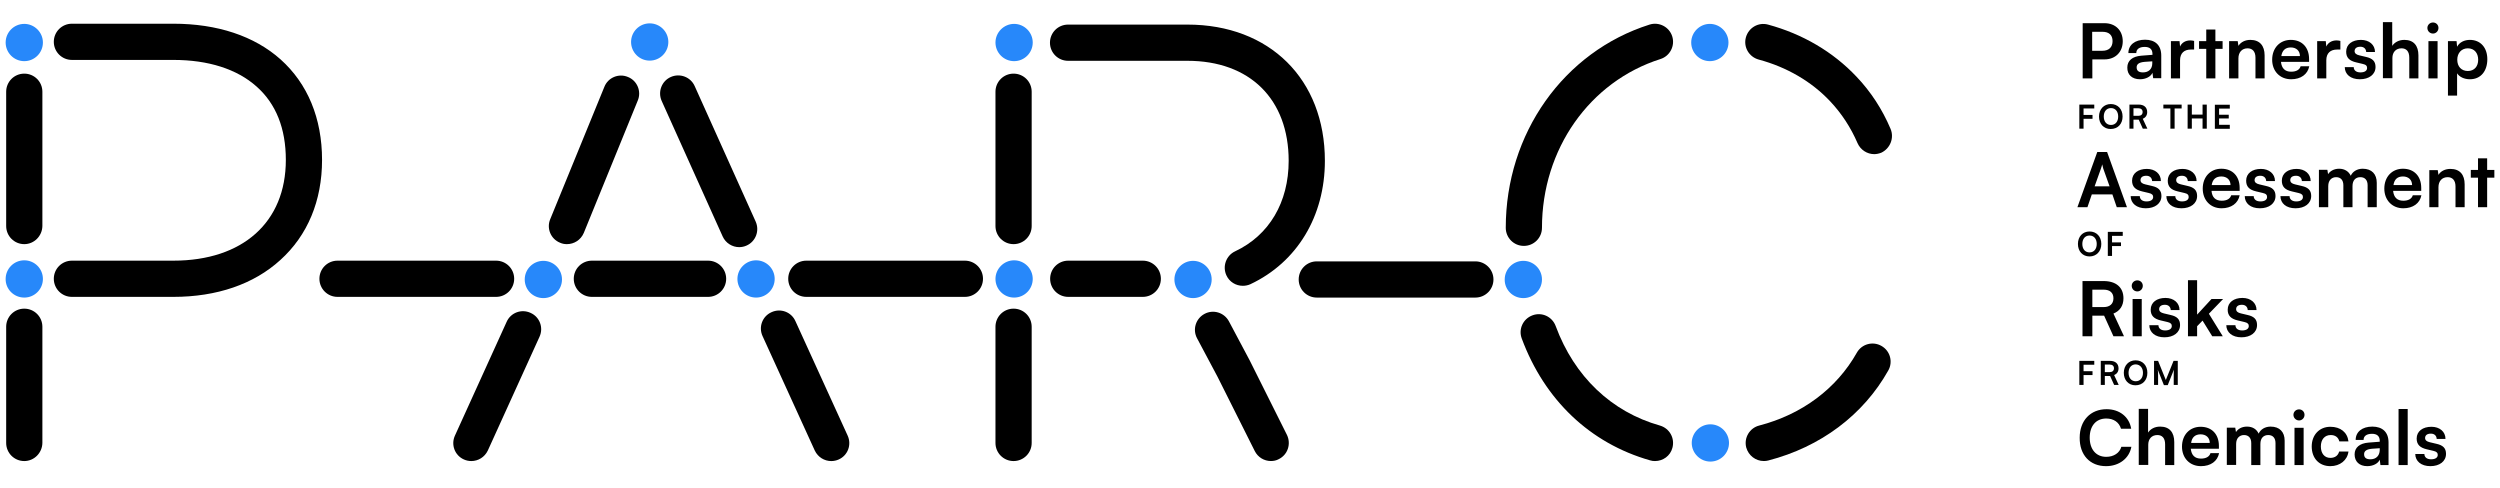 <?xml version="1.0" encoding="UTF-8" standalone="no" ?>
<!DOCTYPE svg PUBLIC "-//W3C//DTD SVG 1.1//EN" "http://www.w3.org/Graphics/SVG/1.1/DTD/svg11.dtd">
<svg xmlns="http://www.w3.org/2000/svg" xmlns:xlink="http://www.w3.org/1999/xlink" version="1.1" width="1280" height="250" viewBox="0 0 1280 250" xml:space="preserve">
<desc>Created with Fabric.js 5.2.4</desc>
<defs>
</defs>
<rect x="0" y="0" width="100%" height="100%" fill="transparent"></rect>
<g transform="matrix(1 0 0 1 640 125)" id="af478556-fa44-4394-9e98-859c05a7cf9d"  >
<rect style="stroke: none; stroke-width: 1; stroke-dasharray: none; stroke-linecap: butt; stroke-dashoffset: 0; stroke-linejoin: miter; stroke-miterlimit: 4; fill: rgb(255,255,255); fill-rule: nonzero; opacity: 1; visibility: hidden;" vector-effect="non-scaling-stroke"  x="-640" y="-125" rx="0" ry="0" width="1280" height="250" />
</g>
<g transform="matrix(0 0 0 0 0 0)" id="7ade66d6-ada8-4b91-88f0-4279cdfe38f7"  >
</g>
<g transform="matrix(0.9 0 0 0.9 640 125)"  >
<g style="" vector-effect="non-scaling-stroke"   >
		<g transform="matrix(1 0 0 1 193.09 -62.19)"  >
<path style="stroke: none; stroke-width: 1; stroke-dasharray: none; stroke-linecap: butt; stroke-dashoffset: 0; stroke-linejoin: miter; stroke-miterlimit: 4; fill: rgb(0,0,0); fill-rule: nonzero; opacity: 1;" vector-effect="non-scaling-stroke"  transform=" translate(-1153.09, -477.81)" d="M 1115.8 541 C 1110.1 541 1105.5 536.4 1105.5 530.7 C 1105.5 477.1 1138.4 430.6 1187.3 415.1 C 1192.7 413.4 1198.5 416.4 1200.2 421.8 C 1201.9 427.2 1198.9 433 1193.5 434.7 C 1153.2 447.5 1126.1 486 1126.1 530.7 C 1126.1 536.4 1121.5 541 1115.8 541 z" stroke-linecap="round" />
</g>
		<g transform="matrix(1 0 0 1 323.48 -88.23)"  >
<path style="stroke: none; stroke-width: 1; stroke-dasharray: none; stroke-linecap: butt; stroke-dashoffset: 0; stroke-linejoin: miter; stroke-miterlimit: 4; fill: rgb(0,0,0); fill-rule: nonzero; opacity: 1;" vector-effect="non-scaling-stroke"  transform=" translate(-1283.48, -451.77)" d="M 1324.4 474.4 C 1319.7 463.3 1313.2 453.3 1305 444.7 C 1305 444.7 1305 444.7 1305 444.7 C 1291.7 430.6 1274.3 420.4 1254.7 415.1 C 1249.2 413.6 1243.6 416.9 1242.1 422.4 C 1240.6 427.9 1243.9 433.5 1249.4 435 C 1265.4 439.3 1279.5 447.5 1290.1 458.8 C 1290.1 458.8 1290.1 458.8 1290.1 458.8 C 1296.6 465.7 1301.8 473.7 1305.6 482.5 C 1307.3 486.4 1311.1 488.8 1315.1 488.8 C 1316.4 488.8 1317.8 488.5 1319.1 488 C 1324.2 485.6 1326.6 479.6 1324.4 474.4 z" stroke-linecap="round" />
</g>
		<g transform="matrix(1 0 0 1 197.31 81.62)"  >
<path style="stroke: none; stroke-width: 1; stroke-dasharray: none; stroke-linecap: butt; stroke-dashoffset: 0; stroke-linejoin: miter; stroke-miterlimit: 4; fill: rgb(0,0,0); fill-rule: nonzero; opacity: 1;" vector-effect="non-scaling-stroke"  transform=" translate(-1157.31, -621.62)" d="M 1190.4 663.4 C 1189.5 663.4 1188.5 663.3 1187.6 663 C 1153.5 653.3 1127.6 628.7 1114.6 593.7 C 1112.6 588.4 1115.3 582.5 1120.7 580.5 C 1126 578.5 1131.9 581.2 1133.9 586.6 C 1144.5 615.3 1165.6 635.4 1193.2 643.2 C 1198.7 644.8 1201.8 650.4 1200.3 655.9 C 1199.1 660.5 1194.9 663.4 1190.4 663.4 z" stroke-linecap="round" />
</g>
		<g transform="matrix(1 0 0 1 323.21 89.97)"  >
<path style="stroke: none; stroke-width: 1; stroke-dasharray: none; stroke-linecap: butt; stroke-dashoffset: 0; stroke-linejoin: miter; stroke-miterlimit: 4; fill: rgb(0,0,0); fill-rule: nonzero; opacity: 1;" vector-effect="non-scaling-stroke"  transform=" translate(-1283.21, -629.98)" d="M 1252.3 663.4 C 1247.7 663.4 1243.6 660.3 1242.3 655.7 C 1240.9 650.2 1244.2 644.6 1249.7 643.2 C 1274 636.9 1293.7 622.2 1305.2 601.8 C 1308 596.8 1314.3 595.1 1319.2 597.9 C 1324.2 600.7 1325.9 607 1323.1 611.9 C 1308.9 637.2 1284.6 655.4 1254.8 663.1 C 1254.1 663.3 1253.2 663.4 1252.3 663.4 z" stroke-linecap="round" />
</g>
		<g transform="matrix(1 0 0 1 -4.63 80.93)"  >
<path style="stroke: none; stroke-width: 1; stroke-dasharray: none; stroke-linecap: butt; stroke-dashoffset: 0; stroke-linejoin: miter; stroke-miterlimit: 4; fill: rgb(0,0,0); fill-rule: nonzero; opacity: 1;" vector-effect="non-scaling-stroke"  transform=" translate(-955.37, -620.94)" d="M 971.9 663.4 C 968.1 663.4 964.5 661.3 962.7 657.7 L 941.5 615.4 L 929.9 593.6 C 927.2 588.6 929.1 582.4 934.1 579.7 C 939.1 577 945.3 578.9 948 583.9 L 959.8 606.1 L 981 648.5 C 983.5 653.6 981.5 659.8 976.4 662.3 C 975 663.1 973.4 663.4 971.9 663.4 z" stroke-linecap="round" />
</g>
		<g transform="matrix(1 0 0 1 -400.37 13.75)"  >
<path style="stroke: none; stroke-width: 1; stroke-dasharray: none; stroke-linecap: butt; stroke-dashoffset: 0; stroke-linejoin: miter; stroke-miterlimit: 4; fill: rgb(0,0,0); fill-rule: nonzero; opacity: 1;" vector-effect="non-scaling-stroke"  transform=" translate(-559.62, -553.75)" d="M 517 663.4 C 515.6 663.4 514.1 663.1 512.8 662.5 C 507.6 660.2 505.3 654.1 507.7 648.9 L 537.1 584.2 C 539.4 579 545.5 576.7 550.7 579.1 C 555.9 581.4 558.2 587.5 555.8 592.7 L 526.4 657.4 C 524.6 661.2 520.9 663.4 517 663.4 z M 571.4 540 C 570.1 540 568.8 539.8 567.5 539.2 C 562.2 537.1 559.7 531 561.9 525.8 L 592.7 450.5 C 594.8 445.2 600.9 442.7 606.1 444.9 C 611.4 447 613.9 453.1 611.7 458.3 L 581 533.6 C 579.3 537.6 575.5 540 571.4 540 z" stroke-linecap="round" />
</g>
		<g transform="matrix(1 0 0 1 -281.77 13.71)"  >
<path style="stroke: none; stroke-width: 1; stroke-dasharray: none; stroke-linecap: butt; stroke-dashoffset: 0; stroke-linejoin: miter; stroke-miterlimit: 4; fill: rgb(0,0,0); fill-rule: nonzero; opacity: 1;" vector-effect="non-scaling-stroke"  transform=" translate(-678.23, -553.7)" d="M 721.8 663.4 C 717.9 663.4 714.2 661.2 712.4 657.4 L 682.7 592.3 C 680.3 587.1 682.6 581 687.8 578.7 C 693 576.3 699.1 578.6 701.4 583.8 L 731.1 648.9 C 733.5 654.1 731.2 660.2 726 662.5 C 724.7 663.1 723.2 663.4 721.8 663.4 z M 669.4 541.7 C 665.5 541.7 661.7 539.4 660 535.6 L 625.3 458.5 C 623 453.3 625.3 447.2 630.5 444.9 C 635.7 442.6 641.8 444.9 644.1 450.1 L 678.8 527.2 C 681.1 532.4 678.8 538.5 673.6 540.8 C 672.3 541.4 670.8 541.7 669.4 541.7 z" stroke-linecap="round" />
</g>
		<g transform="matrix(1 0 0 1 -341.35 19.7)"  >
<path style="stroke: none; stroke-width: 1; stroke-dasharray: none; stroke-linecap: butt; stroke-dashoffset: 0; stroke-linejoin: miter; stroke-miterlimit: 4; fill: rgb(0,0,0); fill-rule: nonzero; opacity: 1;" vector-effect="non-scaling-stroke"  transform=" translate(-618.65, -559.7)" d="M 651.7 570 L 585.6 570 C 579.9 570 575.3 565.4 575.3 559.7 C 575.3 554 579.9 549.4 585.6 549.4 L 651.7 549.4 C 657.4 549.4 662 554 662 559.7 C 662 565.4 657.4 570 651.7 570 z" stroke-linecap="round" />
</g>
		<g transform="matrix(1 0 0 1 -697.3 80.05)"  >
<path style="stroke: none; stroke-width: 1; stroke-dasharray: none; stroke-linecap: butt; stroke-dashoffset: 0; stroke-linejoin: miter; stroke-miterlimit: 4; fill: rgb(0,0,0); fill-rule: nonzero; opacity: 1;" vector-effect="non-scaling-stroke"  transform=" translate(-262.7, -620.05)" d="M 262.7 663.4 C 257 663.4 252.4 658.8 252.4 653.1 L 252.4 587 C 252.4 581.3 257 576.7 262.7 576.7 C 268.4 576.7 273 581.3 273 587 L 273 653.1 C 272.9 658.8 268.3 663.4 262.7 663.4 z" stroke-linecap="round" />
</g>
		<g transform="matrix(1 0 0 1 -134.5 80.05)"  >
<path style="stroke: none; stroke-width: 1; stroke-dasharray: none; stroke-linecap: butt; stroke-dashoffset: 0; stroke-linejoin: miter; stroke-miterlimit: 4; fill: rgb(0,0,0); fill-rule: nonzero; opacity: 1;" vector-effect="non-scaling-stroke"  transform=" translate(-825.5, -620.05)" d="M 825.5 663.4 C 819.8 663.4 815.2 658.8 815.2 653.1 L 815.2 587 C 815.2 581.3 819.8 576.7 825.5 576.7 C 831.2 576.7 835.8 581.3 835.8 587 L 835.8 653.1 C 835.8 658.8 831.2 663.4 825.5 663.4 z" stroke-linecap="round" />
</g>
		<g transform="matrix(1 0 0 1 -697.3 -48.5)"  >
<path style="stroke: none; stroke-width: 1; stroke-dasharray: none; stroke-linecap: butt; stroke-dashoffset: 0; stroke-linejoin: miter; stroke-miterlimit: 4; fill: rgb(0,0,0); fill-rule: nonzero; opacity: 1;" vector-effect="non-scaling-stroke"  transform=" translate(-262.7, -491.5)" d="M 262.7 540 C 257 540 252.4 535.4 252.4 529.7 L 252.4 453.3 C 252.4 447.6 257 443 262.7 443 C 268.4 443 273 447.6 273 453.3 L 273 529.7 C 272.9 535.4 268.3 540 262.7 540 z" stroke-linecap="round" />
</g>
		<g transform="matrix(1 0 0 1 -134.5 -48.5)"  >
<path style="stroke: none; stroke-width: 1; stroke-dasharray: none; stroke-linecap: butt; stroke-dashoffset: 0; stroke-linejoin: miter; stroke-miterlimit: 4; fill: rgb(0,0,0); fill-rule: nonzero; opacity: 1;" vector-effect="non-scaling-stroke"  transform=" translate(-825.5, -491.5)" d="M 825.5 540 C 819.8 540 815.2 535.4 815.2 529.7 L 815.2 453.3 C 815.2 447.6 819.8 443 825.5 443 C 831.2 443 835.8 447.6 835.8 453.3 L 835.8 529.7 C 835.8 535.4 831.2 540 825.5 540 z" stroke-linecap="round" />
</g>
		<g transform="matrix(1 0 0 1 -604.2 -47.7)"  >
<path style="stroke: none; stroke-width: 1; stroke-dasharray: none; stroke-linecap: butt; stroke-dashoffset: 0; stroke-linejoin: miter; stroke-miterlimit: 4; fill: rgb(0,0,0); fill-rule: nonzero; opacity: 1;" vector-effect="non-scaling-stroke"  transform=" translate(-355.8, -492.3)" d="M 347.5 570 L 289.8 570 C 284.1 570 279.5 565.4 279.5 559.7 C 279.5 554 284.1 549.4 289.8 549.4 L 347.5 549.4 C 387 549.4 411.5 527.5 411.5 492.1 C 411.5 474.2 405.9 460.1 394.8 450.3 C 383.7 440.4 367.4 435.2 347.5 435.2 L 289.8 435.2 C 284.1 435.2 279.5 430.6 279.5 424.9 C 279.5 419.2 284.1 414.6 289.8 414.6 L 347.5 414.6 C 372.5 414.6 393.6 421.6 408.5 434.9 C 423.9 448.7 432.1 468.4 432.1 492.1 C 432.1 515.3 423.9 535 408.4 549 C 393.3 562.8 372.2 570 347.5 570 z" stroke-linecap="round" />
</g>
		<g transform="matrix(1 0 0 1 -697.3 -114.7)"  >
<path style="stroke: none; stroke-width: 1; stroke-dasharray: none; stroke-linecap: butt; stroke-dashoffset: 0; stroke-linejoin: miter; stroke-miterlimit: 4; fill: rgb(39,136,250); fill-rule: nonzero; opacity: 1;" vector-effect="non-scaling-stroke"  transform=" translate(-262.7, -425.3)" d="M 262.7 435.9 C 268.6 435.9 273.3 431.1 273.3 425.3 C 273.3 419.5 268.5 414.7 262.7 414.7 C 256.8 414.7 252.1 419.5 252.1 425.3 C 252.1 431.1 256.8 435.9 262.7 435.9 z" stroke-linecap="round" />
</g>
		<g transform="matrix(1 0 0 1 -697.3 19.8)"  >
<path style="stroke: none; stroke-width: 1; stroke-dasharray: none; stroke-linecap: butt; stroke-dashoffset: 0; stroke-linejoin: miter; stroke-miterlimit: 4; fill: rgb(39,136,250); fill-rule: nonzero; opacity: 1;" vector-effect="non-scaling-stroke"  transform=" translate(-262.7, -559.8)" d="M 262.7 570.4 C 268.6 570.4 273.3 565.6 273.3 559.8 C 273.3 553.9 268.5 549.2 262.7 549.2 C 256.8 549.2 252.1 554 252.1 559.8 C 252 565.6 256.8 570.4 262.7 570.4 z" stroke-linecap="round" />
</g>
		<g transform="matrix(1 0 0 1 -35.6 -47.45)"  >
<path style="stroke: none; stroke-width: 1; stroke-dasharray: none; stroke-linecap: butt; stroke-dashoffset: 0; stroke-linejoin: miter; stroke-miterlimit: 4; fill: rgb(0,0,0); fill-rule: nonzero; opacity: 1;" vector-effect="non-scaling-stroke"  transform=" translate(-924.4, -492.55)" d="M 899 570 L 856.6 570 C 850.9 570 846.3 565.4 846.3 559.7 C 846.3 554 850.9 549.4 856.6 549.4 L 899 549.4 C 904.7 549.4 909.3 554 909.3 559.7 C 909.3 565.4 904.7 570 899 570 z M 955.9 563.7 C 952 563.7 948.3 561.5 946.6 557.8 C 944.2 552.7 946.4 546.5 951.5 544.1 C 970.9 535 982 516.2 982 492.6 C 982 457.5 959.9 435.7 924.4 435.7 L 856.5 435.7 C 850.8 435.7 846.2 431.1 846.2 425.4 C 846.2 419.7 850.8 415.1 856.5 415.1 L 924.4 415.1 C 971.2 415.1 1002.6 446.2 1002.6 492.6 C 1002.6 524.1 986.8 550.3 960.2 562.8 C 958.9 563.4 957.4 563.7 955.9 563.7 z" stroke-linecap="round" />
</g>
		<g transform="matrix(1 0 0 1 -474 19.7)"  >
<path style="stroke: none; stroke-width: 1; stroke-dasharray: none; stroke-linecap: butt; stroke-dashoffset: 0; stroke-linejoin: miter; stroke-miterlimit: 4; fill: rgb(0,0,0); fill-rule: nonzero; opacity: 1;" vector-effect="non-scaling-stroke"  transform=" translate(-486, -559.7)" d="M 531.1 570 L 440.9 570 C 435.2 570 430.6 565.4 430.6 559.7 C 430.6 554 435.2 549.4 440.9 549.4 L 531.1 549.4 C 536.8 549.4 541.4 554 541.4 559.7 C 541.4 565.4 536.8 570 531.1 570 z" stroke-linecap="round" />
</g>
		<g transform="matrix(1 0 0 1 -207.3 19.7)"  >
<path style="stroke: none; stroke-width: 1; stroke-dasharray: none; stroke-linecap: butt; stroke-dashoffset: 0; stroke-linejoin: miter; stroke-miterlimit: 4; fill: rgb(0,0,0); fill-rule: nonzero; opacity: 1;" vector-effect="non-scaling-stroke"  transform=" translate(-752.7, -559.7)" d="M 797.8 570 L 707.6 570 C 701.9 570 697.3 565.4 697.3 559.7 C 697.3 554 701.9 549.4 707.6 549.4 L 797.8 549.4 C 803.5 549.4 808.1 554 808.1 559.7 C 808.1 565.4 803.5 570 797.8 570 z" stroke-linecap="round" />
</g>
		<g transform="matrix(1 0 0 1 83.1 20.1)"  >
<path style="stroke: none; stroke-width: 1; stroke-dasharray: none; stroke-linecap: butt; stroke-dashoffset: 0; stroke-linejoin: miter; stroke-miterlimit: 4; fill: rgb(0,0,0); fill-rule: nonzero; opacity: 1;" vector-effect="non-scaling-stroke"  transform=" translate(-1043.1, -560.1)" d="M 1088.2 570.4 L 998 570.4 C 992.3 570.4 987.7 565.8 987.7 560.1 C 987.7 554.4 992.3 549.8 998 549.8 L 1088.2 549.8 C 1093.9 549.8 1098.5 554.4 1098.5 560.1 C 1098.5 565.8 1093.9 570.4 1088.2 570.4 z" stroke-linecap="round" />
</g>
		<g transform="matrix(1 0 0 1 -402 20.1)"  >
<path style="stroke: none; stroke-width: 1; stroke-dasharray: none; stroke-linecap: butt; stroke-dashoffset: 0; stroke-linejoin: miter; stroke-miterlimit: 4; fill: rgb(39,136,250); fill-rule: nonzero; opacity: 1;" vector-effect="non-scaling-stroke"  transform=" translate(-558, -560.1)" d="M 558 570.7 C 563.9 570.7 568.6 565.9 568.6 560.1 C 568.6 554.2 563.8 549.5 558 549.5 C 552.1 549.5 547.4 554.3 547.4 560.1 C 547.4 566 552.1 570.7 558 570.7 z" stroke-linecap="round" />
</g>
		<g transform="matrix(1 0 0 1 -341.5 -115)"  >
<path style="stroke: none; stroke-width: 1; stroke-dasharray: none; stroke-linecap: butt; stroke-dashoffset: 0; stroke-linejoin: miter; stroke-miterlimit: 4; fill: rgb(39,136,250); fill-rule: nonzero; opacity: 1;" vector-effect="non-scaling-stroke"  transform=" translate(-618.5, -425)" d="M 618.5 435.6 C 624.4 435.6 629.1 430.8 629.1 425 C 629.1 419.1 624.3 414.4 618.5 414.4 C 612.6 414.4 607.9 419.2 607.9 425 C 607.9 430.8 612.6 435.6 618.5 435.6 z" stroke-linecap="round" />
</g>
		<g transform="matrix(1 0 0 1 -134.2 -114.7)"  >
<path style="stroke: none; stroke-width: 1; stroke-dasharray: none; stroke-linecap: butt; stroke-dashoffset: 0; stroke-linejoin: miter; stroke-miterlimit: 4; fill: rgb(39,136,250); fill-rule: nonzero; opacity: 1;" vector-effect="non-scaling-stroke"  transform=" translate(-825.8, -425.3)" d="M 825.8 435.9 C 831.7 435.9 836.4 431.1 836.4 425.3 C 836.4 419.5 831.6 414.7 825.8 414.7 C 820 414.7 815.2 419.5 815.2 425.3 C 815.2 431.1 819.9 435.9 825.8 435.9 z" stroke-linecap="round" />
</g>
		<g transform="matrix(1 0 0 1 -134.2 19.8)"  >
<path style="stroke: none; stroke-width: 1; stroke-dasharray: none; stroke-linecap: butt; stroke-dashoffset: 0; stroke-linejoin: miter; stroke-miterlimit: 4; fill: rgb(39,136,250); fill-rule: nonzero; opacity: 1;" vector-effect="non-scaling-stroke"  transform=" translate(-825.8, -559.8)" d="M 825.8 570.4 C 831.7 570.4 836.4 565.6 836.4 559.8 C 836.4 553.9 831.6 549.2 825.8 549.2 C 820 549.2 815.2 554 815.2 559.8 C 815.2 565.6 819.9 570.4 825.8 570.4 z" stroke-linecap="round" />
</g>
		<g transform="matrix(1 0 0 1 -32.4 20.1)"  >
<path style="stroke: none; stroke-width: 1; stroke-dasharray: none; stroke-linecap: butt; stroke-dashoffset: 0; stroke-linejoin: miter; stroke-miterlimit: 4; fill: rgb(39,136,250); fill-rule: nonzero; opacity: 1;" vector-effect="non-scaling-stroke"  transform=" translate(-927.6, -560.1)" d="M 927.6 570.7 C 933.5 570.7 938.2 565.9 938.2 560.1 C 938.2 554.2 933.4 549.5 927.6 549.5 C 921.8 549.5 917 554.3 917 560.1 C 917 566 921.8 570.7 927.6 570.7 z" stroke-linecap="round" />
</g>
		<g transform="matrix(1 0 0 1 155.5 20.1)"  >
<path style="stroke: none; stroke-width: 1; stroke-dasharray: none; stroke-linecap: butt; stroke-dashoffset: 0; stroke-linejoin: miter; stroke-miterlimit: 4; fill: rgb(39,136,250); fill-rule: nonzero; opacity: 1;" vector-effect="non-scaling-stroke"  transform=" translate(-1115.5, -560.1)" d="M 1115.5 570.7 C 1121.4 570.7 1126.1 565.9 1126.1 560.1 C 1126.1 554.2 1121.3 549.5 1115.5 549.5 C 1109.6 549.5 1104.9 554.3 1104.9 560.1 C 1104.8 566 1109.6 570.7 1115.5 570.7 z" stroke-linecap="round" />
</g>
		<g transform="matrix(1 0 0 1 261.9 113.1)"  >
<path style="stroke: none; stroke-width: 1; stroke-dasharray: none; stroke-linecap: butt; stroke-dashoffset: 0; stroke-linejoin: miter; stroke-miterlimit: 4; fill: rgb(39,136,250); fill-rule: nonzero; opacity: 1;" vector-effect="non-scaling-stroke"  transform=" translate(-1221.9, -653.1)" d="M 1221.9 663.7 C 1227.8 663.7 1232.5 658.9 1232.5 653.1 C 1232.5 647.3 1227.7 642.5 1221.9 642.5 C 1216.1 642.5 1211.3 647.3 1211.3 653.1 C 1211.3 658.9 1216.1 663.7 1221.9 663.7 z" stroke-linecap="round" />
</g>
		<g transform="matrix(1 0 0 1 261.6 -114.7)"  >
<path style="stroke: none; stroke-width: 1; stroke-dasharray: none; stroke-linecap: butt; stroke-dashoffset: 0; stroke-linejoin: miter; stroke-miterlimit: 4; fill: rgb(39,136,250); fill-rule: nonzero; opacity: 1;" vector-effect="non-scaling-stroke"  transform=" translate(-1221.6, -425.3)" d="M 1221.6 435.9 C 1227.5 435.9 1232.2 431.1 1232.2 425.3 C 1232.2 419.5 1227.4 414.7 1221.6 414.7 C 1215.8 414.7 1211 419.5 1211 425.3 C 1211 431.1 1215.7 435.9 1221.6 435.9 z" stroke-linecap="round" />
</g>
		<g transform="matrix(1 0 0 1 -281 19.8)"  >
<path style="stroke: none; stroke-width: 1; stroke-dasharray: none; stroke-linecap: butt; stroke-dashoffset: 0; stroke-linejoin: miter; stroke-miterlimit: 4; fill: rgb(39,136,250); fill-rule: nonzero; opacity: 1;" vector-effect="non-scaling-stroke"  transform=" translate(-679, -559.8)" d="M 679 570.4 C 684.9 570.4 689.6 565.6 689.6 559.8 C 689.6 553.9 684.8 549.2 679 549.2 C 673.2 549.2 668.4 554 668.4 559.8 C 668.4 565.6 673.1 570.4 679 570.4 z" stroke-linecap="round" />
</g>
		<g transform="matrix(1 0 0 1 588.8 -105.4)"  >
<path style="stroke: none; stroke-width: 1; stroke-dasharray: none; stroke-linecap: butt; stroke-dashoffset: 0; stroke-linejoin: miter; stroke-miterlimit: 4; fill: rgb(0,0,0); fill-rule: nonzero; opacity: 1;" vector-effect="non-scaling-stroke"  transform=" translate(-1548.8, -434.6)" d="M 1446.1 434.9 C 1452.4 434.9 1456.5 430.6 1456.5 424.6 C 1456.5 418.5 1452.4 414.3 1446.1 414.3 L 1433.7 414.3 L 1433.7 445.7 L 1439.2 445.7 L 1439.2 434.9 L 1446.1 434.9 z M 1445 419.2 C 1448.7 419.2 1450.7 421.1 1450.7 424.5 C 1450.7 427.9 1448.7 430 1444.9 430 L 1439.1 430 L 1439.1 419.2 L 1445 419.2 z M 1466.3 446.2 C 1469.6 446.2 1472.5 444.7 1473.4 442.5 L 1473.8 445.6 L 1478.4 445.6 L 1478.4 432.7 C 1478.4 426.8 1474.9 423.7 1469.2 423.7 C 1463.4 423.7 1459.7 426.7 1459.7 431.3 L 1464.2 431.3 C 1464.2 429.1 1465.9 427.8 1469 427.8 C 1471.7 427.8 1473.4 429 1473.4 431.8 L 1473.4 432.3 L 1467 432.8 C 1462 433.2 1459.1 435.6 1459.1 439.5 C 1459 443.6 1461.8 446.2 1466.3 446.2 z M 1468 442.3 C 1465.6 442.3 1464.4 441.4 1464.4 439.4 C 1464.4 437.7 1465.6 436.6 1468.9 436.3 L 1473.3 436 L 1473.3 437.1 C 1473.3 440.4 1471.2 442.3 1468 442.3 z M 1497.2 424.4 C 1496.3 424.2 1495.6 424.1 1494.9 424.1 C 1492.1 424.1 1490 425.5 1489.1 427.6 L 1488.8 424.5 L 1483.9 424.5 L 1483.9 445.7 L 1489.1 445.7 L 1489.1 435.4 C 1489.1 431.3 1491.5 429.3 1495.2 429.3 L 1497.1 429.3 L 1497.1 424.4 z M 1509.2 445.7 L 1509.2 428.9 L 1513.3 428.9 L 1513.3 424.5 L 1509.2 424.5 L 1509.2 417.9 L 1504 417.9 L 1504 424.5 L 1499.9 424.5 L 1499.9 428.9 L 1504 428.9 L 1504 445.7 L 1509.2 445.7 z M 1522.3 445.7 L 1522.3 434.3 C 1522.3 430.9 1524.3 428.6 1527.5 428.6 C 1530.2 428.6 1532 430.3 1532 433.9 L 1532 445.7 L 1537.2 445.7 L 1537.2 432.6 C 1537.2 427.1 1534.4 423.8 1529.1 423.8 C 1526.2 423.8 1523.7 425 1522.3 427.2 L 1521.9 424.5 L 1517 424.5 L 1517 445.7 L 1522.3 445.7 z M 1552.3 446.2 C 1557.8 446.2 1561.7 443.4 1562.6 438.8 L 1557.7 438.8 C 1557.1 440.8 1555.2 441.9 1552.3 441.9 C 1548.8 441.9 1546.9 440 1546.5 436.3 L 1562.5 436.3 L 1562.5 434.7 C 1562.5 428.1 1558.5 423.8 1552.1 423.8 C 1545.9 423.8 1541.5 428.4 1541.5 435.1 C 1541.5 441.6 1545.9 446.2 1552.3 446.2 z M 1552.1 428.1 C 1555.2 428.1 1557.3 430 1557.3 433 L 1546.7 433 C 1547.2 429.8 1549 428.1 1552.1 428.1 z M 1580.4 424.4 C 1579.5 424.2 1578.8 424.1 1578.1 424.1 C 1575.3 424.1 1573.2 425.5 1572.3 427.6 L 1572 424.5 L 1567.1 424.5 L 1567.1 445.7 L 1572.3 445.7 L 1572.3 435.4 C 1572.3 431.3 1574.7 429.3 1578.4 429.3 L 1580.3 429.3 L 1580.3 424.4 z M 1582.8 439.2 C 1582.8 443.4 1586.1 446.2 1591.4 446.2 C 1596.6 446.2 1600.3 443.5 1600.3 439.2 C 1600.3 435.9 1598.5 434.3 1594.9 433.5 L 1591.1 432.6 C 1589.3 432.2 1588.4 431.4 1588.4 430.2 C 1588.4 428.6 1589.6 427.7 1591.7 427.7 C 1593.7 427.7 1594.9 428.9 1595 430.7 L 1600 430.7 C 1600 426.6 1596.7 423.8 1592 423.8 C 1587.1 423.8 1583.6 426.3 1583.6 430.5 C 1583.6 433.9 1585.4 435.7 1589.3 436.6 L 1593.1 437.5 C 1595 437.9 1595.5 438.7 1595.5 439.8 C 1595.5 441.3 1594.2 442.3 1591.7 442.3 C 1589.3 442.3 1587.9 441.1 1587.9 439.3 L 1582.8 439.3 z M 1609.9 445.7 L 1609.9 434.1 C 1609.9 430.9 1611.8 428.6 1615.1 428.6 C 1617.8 428.6 1619.5 430.3 1619.5 433.9 L 1619.5 445.7 L 1624.7 445.7 L 1624.7 432.6 C 1624.7 427.1 1622 423.8 1616.7 423.8 C 1613.7 423.8 1611.2 425.1 1609.8 427.2 L 1609.8 413.7 L 1604.5 413.7 L 1604.5 445.6 L 1609.9 445.6 z M 1633 420.2 C 1634.7 420.2 1636.1 418.8 1636.1 417 C 1636.1 415.2 1634.7 413.9 1633 413.9 C 1631.2 413.9 1629.8 415.3 1629.8 417 C 1629.8 418.8 1631.2 420.2 1633 420.2 z M 1630.4 445.7 L 1635.6 445.7 L 1635.6 424.5 L 1630.4 424.5 L 1630.4 445.7 z M 1641.5 455.5 L 1646.7 455.5 L 1646.7 442.8 C 1648 444.9 1650.8 446.2 1654 446.2 C 1660.3 446.2 1663.9 441.4 1663.9 434.8 C 1663.9 428.1 1659.9 423.8 1654 423.8 C 1650.8 423.8 1648 425.2 1646.7 427.7 L 1646.4 424.5 L 1641.5 424.5 L 1641.5 455.5 z M 1646.8 435.1 C 1646.8 431.3 1649.2 428.6 1652.8 428.6 C 1656.5 428.6 1658.7 431.3 1658.7 435.1 C 1658.7 438.9 1656.5 441.5 1652.8 441.5 C 1649.1 441.5 1646.8 438.9 1646.8 435.1 z" stroke-linecap="round" />
</g>
		<g transform="matrix(1 0 0 1 589.3 -36.4)"  >
<path style="stroke: none; stroke-width: 1; stroke-dasharray: none; stroke-linecap: butt; stroke-dashoffset: 0; stroke-linejoin: miter; stroke-miterlimit: 4; fill: rgb(0,0,0); fill-rule: nonzero; opacity: 1;" vector-effect="non-scaling-stroke"  transform=" translate(-1549.3, -503.6)" d="M 1436.4 519 L 1438.9 511.7 L 1450.6 511.7 L 1453.1 519 L 1458.9 519 L 1447.6 487.6 L 1442 487.6 L 1430.7 519 L 1436.4 519 z M 1444.1 497 C 1444.4 496.1 1444.7 495.2 1444.8 494.6 C 1444.9 495.2 1445.2 496.2 1445.4 497 L 1449 507.1 L 1440.5 507.1 L 1444.1 497 z M 1461 512.6 C 1461 516.8 1464.4 519.6 1469.6 519.6 C 1474.8 519.6 1478.5 516.9 1478.5 512.6 C 1478.5 509.3 1476.7 507.7 1473.1 506.9 L 1469.3 506 C 1467.5 505.6 1466.6 504.8 1466.6 503.6 C 1466.6 502 1467.8 501.1 1469.9 501.1 C 1471.9 501.1 1473.1 502.3 1473.2 504.1 L 1478.2 504.1 C 1478.2 500 1474.9 497.2 1470.2 497.2 C 1465.3 497.2 1461.8 499.7 1461.8 503.9 C 1461.8 507.3 1463.7 509.1 1467.5 510 L 1471.3 510.9 C 1473.2 511.3 1473.8 512.1 1473.8 513.2 C 1473.8 514.7 1472.5 515.7 1470 515.7 C 1467.6 515.7 1466.2 514.5 1466.2 512.7 L 1461 512.7 z M 1481.3 512.6 C 1481.3 516.8 1484.6 519.6 1489.9 519.6 C 1495.1 519.6 1498.8 516.9 1498.8 512.6 C 1498.8 509.3 1497 507.7 1493.4 506.9 L 1489.6 506 C 1487.8 505.6 1486.9 504.8 1486.9 503.6 C 1486.9 502 1488.1 501.1 1490.2 501.1 C 1492.2 501.1 1493.4 502.3 1493.5 504.1 L 1498.5 504.1 C 1498.5 500 1495.2 497.2 1490.5 497.2 C 1485.6 497.2 1482.1 499.7 1482.1 503.9 C 1482.1 507.3 1483.9 509.1 1487.8 510 L 1491.6 510.9 C 1493.5 511.3 1494 512.1 1494 513.2 C 1494 514.7 1492.7 515.7 1490.2 515.7 C 1487.8 515.7 1486.4 514.5 1486.4 512.7 L 1481.3 512.7 z M 1512.7 519.6 C 1518.2 519.6 1522.1 516.8 1523 512.2 L 1518.2 512.2 C 1517.6 514.2 1515.7 515.3 1512.8 515.3 C 1509.3 515.3 1507.3 513.4 1507 509.7 L 1523 509.7 L 1523 508 C 1523 501.4 1519 497.1 1512.6 497.1 C 1506.4 497.1 1502 501.7 1502 508.4 C 1502 515 1506.4 519.6 1512.7 519.6 z M 1512.6 501.5 C 1515.7 501.5 1517.8 503.4 1517.8 506.4 L 1507.1 506.4 C 1507.6 503.1 1509.5 501.5 1512.6 501.5 z M 1525.9 512.6 C 1525.9 516.8 1529.2 519.6 1534.5 519.6 C 1539.7 519.6 1543.4 516.9 1543.4 512.6 C 1543.4 509.3 1541.6 507.7 1538 506.9 L 1534.2 506 C 1532.4 505.6 1531.5 504.8 1531.5 503.6 C 1531.5 502 1532.7 501.1 1534.8 501.1 C 1536.8 501.1 1538 502.3 1538.1 504.1 L 1543.1 504.1 C 1543.1 500 1539.8 497.2 1535.1 497.2 C 1530.2 497.2 1526.7 499.7 1526.7 503.9 C 1526.7 507.3 1528.5 509.1 1532.4 510 L 1536.2 510.9 C 1538.1 511.3 1538.6 512.1 1538.6 513.2 C 1538.6 514.7 1537.3 515.7 1534.8 515.7 C 1532.4 515.7 1531 514.5 1531 512.7 L 1525.9 512.7 z M 1546.2 512.6 C 1546.2 516.8 1549.5 519.6 1554.8 519.6 C 1560 519.6 1563.7 516.9 1563.7 512.6 C 1563.7 509.3 1561.9 507.7 1558.3 506.9 L 1554.5 506 C 1552.7 505.6 1551.8 504.8 1551.8 503.6 C 1551.8 502 1553 501.1 1555.1 501.1 C 1557.1 501.1 1558.3 502.3 1558.4 504.1 L 1563.4 504.1 C 1563.4 500 1560.1 497.2 1555.4 497.2 C 1550.5 497.2 1547 499.7 1547 503.9 C 1547 507.3 1548.8 509.1 1552.7 510 L 1556.5 510.9 C 1558.4 511.3 1559 512.1 1559 513.2 C 1559 514.7 1557.7 515.7 1555.2 515.7 C 1552.8 515.7 1551.4 514.5 1551.4 512.7 L 1546.2 512.7 z M 1573.4 519 L 1573.4 507 C 1573.4 503.6 1575.4 501.9 1577.9 501.9 C 1580.4 501.9 1582 503.5 1582 506.5 L 1582 519 L 1587.2 519 L 1587.2 507 C 1587.2 503.5 1589.1 501.9 1591.7 501.9 C 1594.2 501.9 1595.8 503.5 1595.8 506.5 L 1595.8 519 L 1601 519 L 1601 505.1 C 1601 500.2 1598.2 497.1 1593 497.1 C 1589.8 497.1 1587.3 498.7 1586.2 501.1 C 1585.1 498.7 1582.8 497.1 1579.6 497.1 C 1576.6 497.1 1574.4 498.5 1573.3 500.2 L 1572.9 497.7 L 1568.1 497.7 L 1568.1 519 L 1573.4 519 z M 1616.1 519.6 C 1621.6 519.6 1625.5 516.8 1626.4 512.2 L 1621.5 512.2 C 1620.9 514.2 1619 515.3 1616.1 515.3 C 1612.6 515.3 1610.7 513.4 1610.3 509.7 L 1626.3 509.7 L 1626.3 508 C 1626.3 501.4 1622.3 497.1 1615.9 497.1 C 1609.7 497.1 1605.3 501.7 1605.3 508.4 C 1605.3 515 1609.8 519.6 1616.1 519.6 z M 1615.9 501.5 C 1619 501.5 1621.1 503.4 1621.1 506.4 L 1610.5 506.4 C 1611 503.1 1612.8 501.5 1615.9 501.5 z M 1636.1 519 L 1636.1 507.6 C 1636.1 504.2 1638.1 501.9 1641.3 501.9 C 1644 501.9 1645.8 503.6 1645.8 507.2 L 1645.8 519 L 1651 519 L 1651 506 C 1651 500.5 1648.3 497.2 1642.9 497.2 C 1640 497.2 1637.4 498.4 1636.1 500.6 L 1635.7 497.9 L 1630.9 497.9 L 1630.9 519 L 1636.1 519 z M 1663.8 519 L 1663.8 502.2 L 1667.9 502.2 L 1667.9 497.8 L 1663.8 497.8 L 1663.8 491.2 L 1658.6 491.2 L 1658.6 497.8 L 1654.5 497.8 L 1654.5 502.2 L 1658.6 502.2 L 1658.6 519 L 1663.8 519 z" stroke-linecap="round" />
</g>
		<g transform="matrix(1 0 0 1 514.6 -72.6)"  >
<path style="stroke: none; stroke-width: 1; stroke-dasharray: none; stroke-linecap: butt; stroke-dashoffset: 0; stroke-linejoin: miter; stroke-miterlimit: 4; fill: rgb(0,0,0); fill-rule: nonzero; opacity: 1;" vector-effect="non-scaling-stroke"  transform=" translate(-1474.6, -467.4)" d="M 1439.3 468.7 L 1439.3 466.5 L 1434.2 466.5 L 1434.2 462.8 L 1440.3 462.8 L 1440.3 460.6 L 1431.8 460.6 L 1431.8 474.3 L 1434.2 474.3 L 1434.2 468.7 L 1439.3 468.7 z M 1456.4 467.4 C 1456.4 463.2 1453.7 460.3 1449.7 460.3 C 1445.8 460.3 1443 463.2 1443 467.4 C 1443 471.6 1445.7 474.5 1449.6 474.5 C 1453.7 474.5 1456.4 471.6 1456.4 467.4 z M 1453.9 467.4 C 1453.9 470.3 1452.3 472.2 1449.8 472.2 C 1447.3 472.2 1445.7 470.3 1445.7 467.4 C 1445.7 464.5 1447.3 462.6 1449.8 462.6 C 1452.3 462.6 1453.9 464.5 1453.9 467.4 z M 1462.6 474.3 L 1462.6 469.2 L 1465.6 469.2 L 1467.9 474.3 L 1470.5 474.3 L 1467.9 468.7 C 1469.5 468 1470.4 466.7 1470.4 464.9 C 1470.4 462.2 1468.6 460.6 1465.5 460.6 L 1460.3 460.6 L 1460.3 474.3 L 1462.6 474.3 z M 1462.6 462.7 L 1465.4 462.7 C 1466.9 462.7 1467.8 463.5 1467.8 464.8 C 1467.8 466.2 1466.9 467 1465.4 467 L 1462.6 467 L 1462.6 462.7 z M 1479.6 462.8 L 1483.6 462.8 L 1483.6 474.3 L 1486 474.3 L 1486 462.8 L 1490 462.8 L 1490 460.6 L 1479.6 460.6 L 1479.6 462.8 z M 1495.8 474.3 L 1495.8 468.5 L 1501.9 468.5 L 1501.9 474.3 L 1504.3 474.3 L 1504.3 460.6 L 1501.9 460.6 L 1501.9 466.3 L 1495.8 466.3 L 1495.8 460.6 L 1493.4 460.6 L 1493.4 474.3 L 1495.8 474.3 z M 1517.4 474.3 L 1517.4 472.1 L 1511.3 472.1 L 1511.3 468.5 L 1516.8 468.5 L 1516.8 466.4 L 1511.3 466.4 L 1511.3 462.9 L 1517.4 462.9 L 1517.4 460.7 L 1508.9 460.7 L 1508.9 474.4 L 1517.4 474.4 z" stroke-linecap="round" />
</g>
		<g transform="matrix(1 0 0 1 483.75 -0.1)"  >
<path style="stroke: none; stroke-width: 1; stroke-dasharray: none; stroke-linecap: butt; stroke-dashoffset: 0; stroke-linejoin: miter; stroke-miterlimit: 4; fill: rgb(0,0,0); fill-rule: nonzero; opacity: 1;" vector-effect="non-scaling-stroke"  transform=" translate(-1443.75, -539.9)" d="M 1444.3 539.9 C 1444.3 535.7 1441.6 532.8 1437.6 532.8 C 1433.7 532.8 1431 535.7 1431 539.9 C 1431 544.1 1433.7 547 1437.6 547 C 1441.5 547 1444.3 544.1 1444.3 539.9 z M 1441.7 539.9 C 1441.7 542.8 1440.1 544.7 1437.6 544.7 C 1435.1 544.7 1433.5 542.8 1433.5 539.9 C 1433.5 537 1435.1 535.1 1437.6 535.1 C 1440.1 535.1 1441.7 537 1441.7 539.9 z M 1455.5 541.1 L 1455.5 539 L 1450.4 539 L 1450.4 535.3 L 1456.5 535.3 L 1456.5 533 L 1448 533 L 1448 546.7 L 1450.4 546.7 L 1450.4 541.1 L 1455.5 541.1 z" stroke-linecap="round" />
</g>
		<g transform="matrix(1 0 0 1 499.8 73.2)"  >
<path style="stroke: none; stroke-width: 1; stroke-dasharray: none; stroke-linecap: butt; stroke-dashoffset: 0; stroke-linejoin: miter; stroke-miterlimit: 4; fill: rgb(0,0,0); fill-rule: nonzero; opacity: 1;" vector-effect="non-scaling-stroke"  transform=" translate(-1459.8, -613.2)" d="M 1439.3 614.5 L 1439.3 612.3 L 1434.2 612.3 L 1434.2 608.6 L 1440.3 608.6 L 1440.3 606.4 L 1431.8 606.4 L 1431.8 620.1 L 1434.2 620.1 L 1434.2 614.5 L 1439.3 614.5 z M 1446.3 620.1 L 1446.3 615 L 1449.3 615 L 1451.6 620.1 L 1454.2 620.1 L 1451.6 614.5 C 1453.2 613.8 1454.1 612.5 1454.1 610.7 C 1454.1 608 1452.3 606.4 1449.2 606.4 L 1444 606.4 L 1444 620.1 L 1446.3 620.1 z M 1446.3 608.5 L 1449.1 608.5 C 1450.6 608.5 1451.5 609.3 1451.5 610.6 C 1451.5 612 1450.6 612.8 1449.1 612.8 L 1446.3 612.8 L 1446.3 608.5 z M 1470.5 613.2 C 1470.5 609 1467.8 606.1 1463.8 606.1 C 1459.9 606.1 1457.1 609 1457.1 613.2 C 1457.1 617.4 1459.8 620.3 1463.7 620.3 C 1467.8 620.3 1470.5 617.4 1470.5 613.2 z M 1468 613.2 C 1468 616.1 1466.4 618 1463.9 618 C 1461.4 618 1459.8 616.1 1459.8 613.2 C 1459.8 610.3 1461.4 608.4 1463.9 608.4 C 1466.3 608.5 1468 610.3 1468 613.2 z M 1476.6 620.1 L 1476.6 615.2 C 1476.6 613.5 1476.6 612.2 1476.4 611.4 L 1479.9 620.2 L 1482.1 620.2 L 1485.6 611.4 C 1485.5 612.4 1485.5 613.2 1485.5 615.9 L 1485.5 620.1 L 1487.8 620.1 L 1487.8 606.4 L 1485.4 606.4 L 1481 617.3 L 1476.6 606.4 L 1474.3 606.4 L 1474.3 620.1 L 1476.6 620.1 z" stroke-linecap="round" />
</g>
		<g transform="matrix(1 0 0 1 523.25 36.75)"  >
<path style="stroke: none; stroke-width: 1; stroke-dasharray: none; stroke-linecap: butt; stroke-dashoffset: 0; stroke-linejoin: miter; stroke-miterlimit: 4; fill: rgb(0,0,0); fill-rule: nonzero; opacity: 1;" vector-effect="non-scaling-stroke"  transform=" translate(-1483.25, -576.75)" d="M 1439.2 592.4 L 1439.2 580.7 L 1445.9 580.7 L 1451.2 592.4 L 1457.2 592.4 L 1451.2 579.5 C 1454.9 578 1456.9 575 1456.9 570.8 C 1456.9 564.6 1452.7 561 1445.6 561 L 1433.6 561 L 1433.6 592.4 L 1439.2 592.4 z M 1439.2 565.9 L 1445.7 565.9 C 1449.2 565.9 1451.2 567.7 1451.2 570.8 C 1451.2 574 1449.1 575.8 1445.7 575.8 L 1439.2 575.8 L 1439.2 565.9 z M 1464.8 566.9 C 1466.5 566.9 1467.9 565.5 1467.9 563.7 C 1467.9 561.9 1466.5 560.6 1464.8 560.6 C 1463 560.6 1461.6 562 1461.6 563.7 C 1461.6 565.4 1462.9 566.9 1464.8 566.9 z M 1462.1 592.4 L 1467.3 592.4 L 1467.3 571.2 L 1462.1 571.2 L 1462.1 592.4 z M 1471.6 586 C 1471.6 590.2 1475 593 1480.2 593 C 1485.4 593 1489.1 590.3 1489.1 586 C 1489.1 582.7 1487.3 581.1 1483.7 580.3 L 1479.9 579.4 C 1478.1 579 1477.2 578.2 1477.2 577 C 1477.2 575.4 1478.4 574.5 1480.5 574.5 C 1482.5 574.5 1483.7 575.7 1483.8 577.5 L 1488.8 577.5 C 1488.8 573.4 1485.5 570.6 1480.8 570.6 C 1475.9 570.6 1472.4 573.1 1472.4 577.3 C 1472.4 580.7 1474.3 582.5 1478.1 583.4 L 1481.9 584.3 C 1483.8 584.7 1484.4 585.5 1484.4 586.6 C 1484.4 588.1 1483.1 589.1 1480.6 589.1 C 1478.2 589.1 1476.8 587.9 1476.8 586.1 L 1471.6 586.1 z M 1498.8 592.4 L 1498.8 586.7 L 1501.9 583.5 L 1507.4 592.4 L 1513.4 592.4 L 1505.5 579.6 L 1513.6 571.2 L 1507 571.2 L 1498.8 580.1 L 1498.8 560.5 L 1493.6 560.5 L 1493.6 592.4 L 1498.8 592.4 z M 1515.4 586 C 1515.4 590.2 1518.8 593 1524 593 C 1529.2 593 1532.9 590.3 1532.9 586 C 1532.9 582.7 1531.1 581.1 1527.5 580.3 L 1523.7 579.4 C 1521.9 579 1521 578.2 1521 577 C 1521 575.4 1522.2 574.5 1524.3 574.5 C 1526.3 574.5 1527.5 575.7 1527.6 577.5 L 1532.6 577.5 C 1532.6 573.4 1529.3 570.6 1524.6 570.6 C 1519.7 570.6 1516.2 573.1 1516.2 577.3 C 1516.2 580.7 1518.1 582.5 1521.9 583.4 L 1525.7 584.3 C 1527.6 584.7 1528.2 585.5 1528.2 586.6 C 1528.2 588.1 1526.9 589.1 1524.4 589.1 C 1522 589.1 1520.6 587.9 1520.6 586.1 L 1515.4 586.1 z" stroke-linecap="round" />
</g>
		<g transform="matrix(1 0 0 1 576.2 110)"  >
<path style="stroke: none; stroke-width: 1; stroke-dasharray: none; stroke-linecap: butt; stroke-dashoffset: 0; stroke-linejoin: miter; stroke-miterlimit: 4; fill: rgb(0,0,0); fill-rule: nonzero; opacity: 1;" vector-effect="non-scaling-stroke"  transform=" translate(-1536.2, -650)" d="M 1447 666.3 C 1454.4 666.3 1460.2 661.9 1461.4 655.3 L 1455.7 655.3 C 1454.7 658.8 1451.4 661 1447.1 661 C 1441.3 661 1437.7 656.7 1437.7 650.1 C 1437.7 643.4 1441.3 639.2 1447.1 639.2 C 1451.3 639.2 1454.4 641.3 1455.5 645 L 1461.3 645 C 1460.2 638.3 1454.7 633.9 1447.3 633.9 C 1438.1 633.9 1432 640.4 1432 650.1 C 1431.9 659.9 1437.8 666.3 1447 666.3 z M 1471 665.7 L 1471 654.1 C 1471 650.9 1472.9 648.6 1476.2 648.6 C 1478.9 648.6 1480.6 650.3 1480.6 653.9 L 1480.6 665.7 L 1485.8 665.7 L 1485.8 652.6 C 1485.8 647.1 1483.1 643.8 1477.8 643.8 C 1474.7 643.8 1472.3 645.1 1470.9 647.2 L 1470.9 633.7 L 1465.6 633.7 L 1465.6 665.6 L 1471 665.6 z M 1501 666.3 C 1506.5 666.3 1510.4 663.5 1511.3 658.9 L 1506.4 658.9 C 1505.8 660.9 1503.9 662 1501 662 C 1497.5 662 1495.6 660.1 1495.2 656.4 L 1511.2 656.4 L 1511.2 654.8 C 1511.2 648.2 1507.2 643.9 1500.8 643.9 C 1494.6 643.9 1490.2 648.5 1490.2 655.2 C 1490.2 661.7 1494.6 666.3 1501 666.3 z M 1500.8 648.2 C 1503.9 648.2 1506 650.1 1506 653.1 L 1495.4 653.1 C 1495.8 649.9 1497.7 648.2 1500.8 648.2 z M 1521 665.7 L 1521 653.7 C 1521 650.3 1523 648.6 1525.5 648.6 C 1528 648.6 1529.6 650.2 1529.6 653.2 L 1529.6 665.7 L 1534.8 665.7 L 1534.8 653.7 C 1534.8 650.2 1536.7 648.6 1539.3 648.6 C 1541.8 648.6 1543.4 650.2 1543.4 653.2 L 1543.4 665.7 L 1548.6 665.7 L 1548.6 651.8 C 1548.6 646.9 1545.8 643.8 1540.6 643.8 C 1537.4 643.8 1534.9 645.4 1533.8 647.8 C 1532.7 645.4 1530.5 643.8 1527.2 643.8 C 1524.1 643.8 1522 645.2 1520.9 646.9 L 1520.5 644.4 L 1515.7 644.4 L 1515.7 665.6 L 1521 665.6 z M 1556.8 640.3 C 1558.5 640.3 1559.9 638.9 1559.9 637.1 C 1559.9 635.3 1558.5 634 1556.8 634 C 1555 634 1553.6 635.4 1553.6 637.1 C 1553.6 638.8 1555 640.3 1556.8 640.3 z M 1554.2 665.7 L 1559.4 665.7 L 1559.4 644.5 L 1554.2 644.5 L 1554.2 665.7 z M 1564 655.1 C 1564 661.8 1568.2 666.3 1574.6 666.3 C 1580.1 666.3 1584.3 662.9 1584.9 658 L 1579.6 658 C 1579 660.3 1577.2 661.6 1574.6 661.6 C 1571.3 661.6 1569.2 659.1 1569.2 655.1 C 1569.2 651.1 1571.4 648.6 1574.8 648.6 C 1577.3 648.6 1579.1 649.8 1579.7 652.2 L 1584.9 652.2 C 1584.3 647.1 1580.4 643.9 1574.6 643.9 C 1568.4 643.9 1564 648.5 1564 655.1 z M 1595.6 666.3 C 1598.9 666.3 1601.8 664.8 1602.7 662.6 L 1603.1 665.7 L 1607.7 665.7 L 1607.7 652.8 C 1607.7 646.9 1604.2 643.8 1598.5 643.8 C 1592.7 643.8 1589 646.8 1589 651.4 L 1593.5 651.4 C 1593.5 649.2 1595.2 647.9 1598.3 647.9 C 1601 647.9 1602.7 649.1 1602.7 651.9 L 1602.7 652.4 L 1596.3 652.9 C 1591.3 653.3 1588.4 655.7 1588.4 659.6 C 1588.4 663.7 1591.1 666.3 1595.6 666.3 z M 1597.4 662.4 C 1595 662.4 1593.8 661.5 1593.8 659.5 C 1593.8 657.8 1595 656.7 1598.3 656.4 L 1602.7 656.1 L 1602.7 657.2 C 1602.6 660.4 1600.6 662.4 1597.4 662.4 z M 1618.6 665.7 L 1618.6 633.8 L 1613.4 633.8 L 1613.4 665.7 L 1618.6 665.7 z M 1622.9 659.3 C 1622.9 663.5 1626.3 666.3 1631.5 666.3 C 1636.7 666.3 1640.4 663.6 1640.4 659.3 C 1640.4 656 1638.6 654.4 1635 653.6 L 1631.2 652.7 C 1629.4 652.3 1628.5 651.5 1628.5 650.3 C 1628.5 648.7 1629.7 647.8 1631.8 647.8 C 1633.8 647.8 1635 649 1635.1 650.8 L 1640.1 650.8 C 1640.1 646.7 1636.8 643.9 1632.1 643.9 C 1627.2 643.9 1623.7 646.4 1623.7 650.6 C 1623.7 654 1625.6 655.8 1629.4 656.7 L 1633.2 657.6 C 1635.1 658 1635.7 658.8 1635.7 659.9 C 1635.7 661.4 1634.4 662.4 1631.9 662.4 C 1629.5 662.4 1628.1 661.2 1628.1 659.4 L 1622.9 659.4 z" stroke-linecap="round" />
</g>
</g>
</g>
</svg>